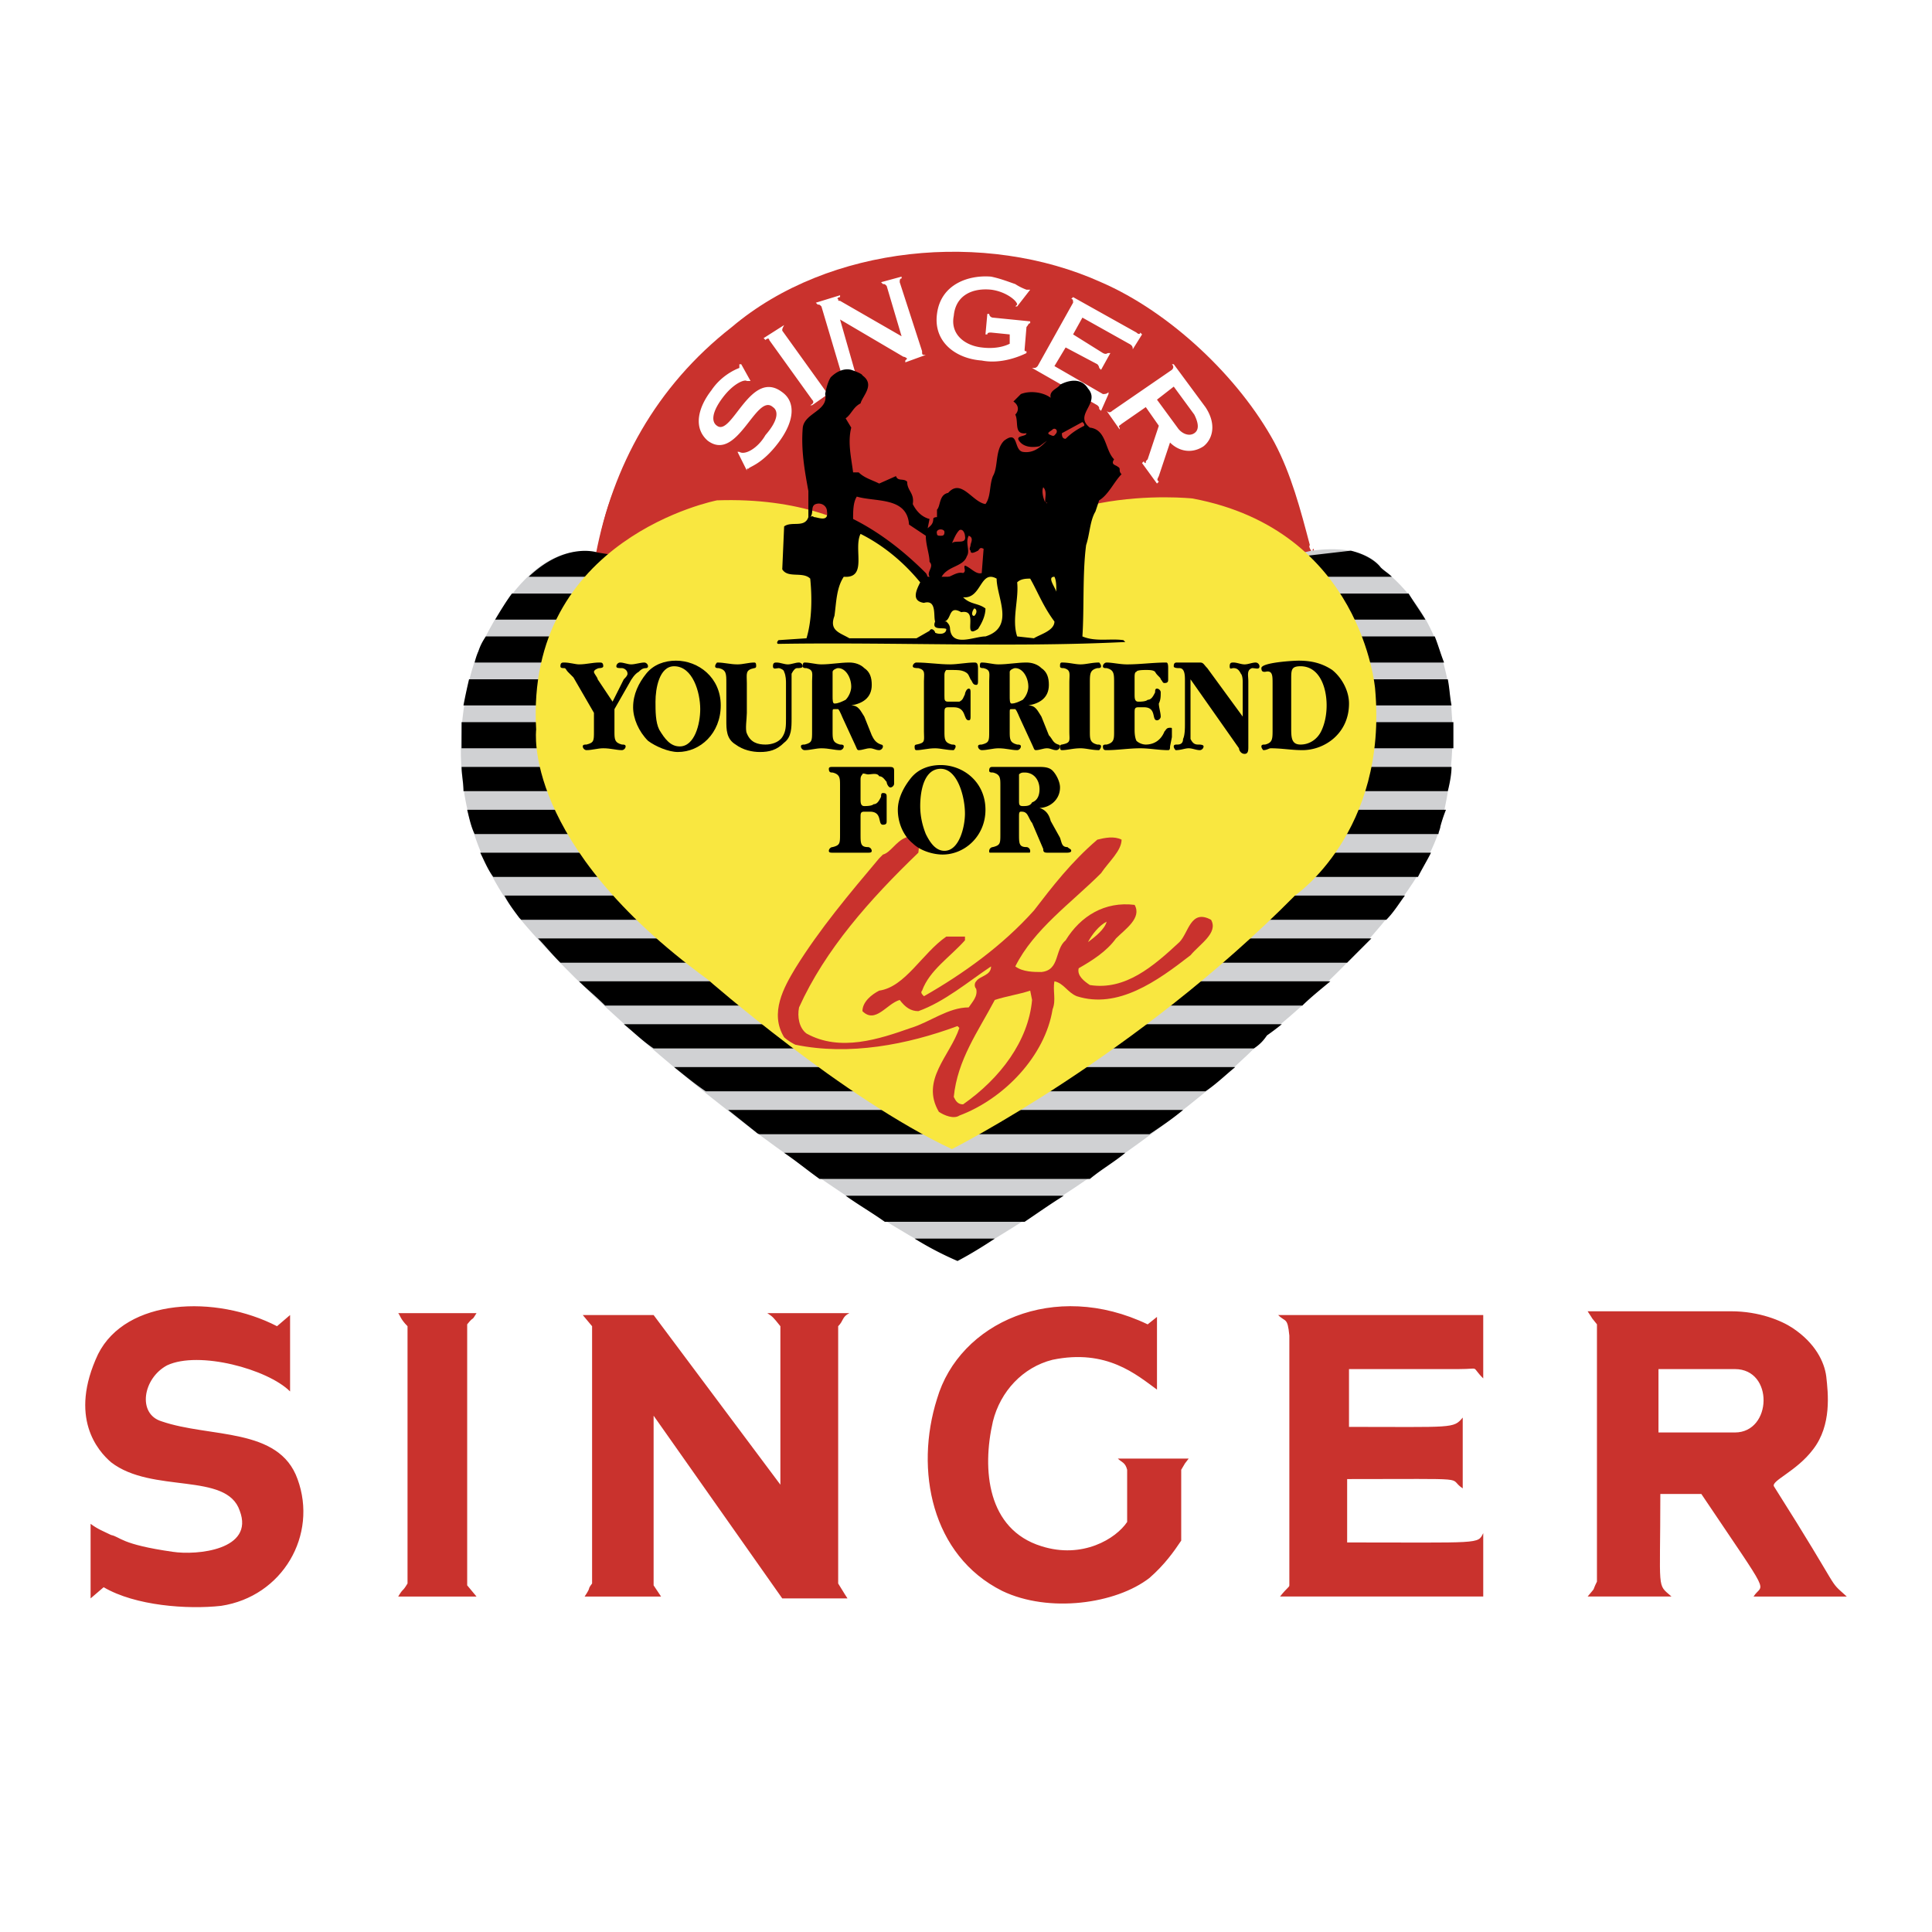 <svg xmlns="http://www.w3.org/2000/svg" width="2500" height="2500" viewBox="0 0 192.756 192.756"><g fill-rule="evenodd" clip-rule="evenodd"><path fill="#fff" d="M0 0h192.756v192.756H0V0z"/><path d="M28.941 131.201l-1.302 1.115c-6.138-3.162-15.065-2.789-17.856 2.791-2.976 6.322 0 9.672 1.302 10.787 4.092 3.162 11.532.93 12.834 4.836 1.488 3.906-4.278 4.465-6.696 4.092-5.208-.744-5.208-1.488-6.138-1.674-.744-.371-1.302-.559-2.046-1.115v7.439l1.302-1.115c3.162 1.859 8.37 2.23 11.718 1.859 6.138-.93 9.672-7.068 7.626-12.648-1.859-5.207-8.742-4.092-13.578-5.766-2.418-.744-1.86-4.277.558-5.58 3.162-1.488 10.044.371 12.276 2.604v-7.625zM39.729 159.287c.558-.93.372-.373.93-1.303v-25.668c-.744-.744-.744-1.115-.93-1.303h7.812c-.558.932-.186.188-.93 1.117v26.039l.93 1.117h-7.812v.001zM65.211 158.17v-16.926l12.834 18.229h6.51s-.372-.559-.93-1.488v-25.668c.558-.559.372-.93 1.116-1.303h-8.184c.558.373.558.373 1.302 1.303v15.811l-12.648-16.926h-7.068l.93 1.115v25.668c-.559.744 0 .186-.744 1.303h7.626l-.744-1.118zM115.432 138.641c-2.047-1.488-5.021-4.092-10.416-2.977-2.977.744-5.207 3.162-5.951 6.139-1.117 4.836-.559 10.787 4.836 12.461 4.092 1.303 7.439-.742 8.555-2.418v-5.207c-.186-.744-.557-.744-.93-1.117h7.068c-.559.744-.186.188-.744 1.117v7.068c-.744 1.115-1.674 2.418-3.162 3.719-3.348 2.605-10.043 3.535-14.693 1.303-7.068-3.533-8.743-12.09-6.51-19.158 2.231-7.625 11.717-11.904 21.018-7.439l.93-.744v7.253h-.001zM127.707 159.287c.744-.93.932-.93.932-1.117v-24.924c-.188-1.859-.373-1.301-1.117-2.045h20.461v6.324c-1.303-1.303-.186-.932-2.418-.932H134.59v5.768c10.416 0 10.416.186 11.346-.932v7.068c-1.674-1.115 1.488-.93-11.531-.93v6.324c13.393 0 13.02.186 13.578-.93v6.324h-20.276v.002zM174.953 159.287h9.299c-2.045-1.861-.186.186-7.254-10.975-.371-.559 2.232-1.488 3.906-3.721 1.859-2.418 1.488-5.58 1.303-7.254-.188-1.486-1.117-3.348-3.35-4.836-1.115-.744-3.348-1.674-6.137-1.674h-14.322c.744 1.117.186.373.93 1.303v25.668c-.559 1.115 0 .371-.93 1.488h8.369c-1.488-1.303-1.115-.373-1.115-10.23h4.092c7.254 10.788 6.139 8.743 5.209 10.231zm-1.861-16.369h-7.625v-6.324h7.625c3.906 0 3.72 6.324 0 6.324zM59.445 55.312c1.674-8.742 5.952-16.74 13.579-22.692 9.671-8.184 25.296-9.672 36.828-4.464 6.883 2.976 13.764 9.486 17.299 15.996 1.674 3.162 2.604 6.696 3.533 10.23-.186.186.186.558.186.744.188 0 0-.372.188-.372l.186 1.674c-2.232-1.86-4.465-3.906-6.883-4.836l-23.621 13.95-20.275-2.604-21.02-7.626z" fill="#c9322d"/><path d="M59.445 55.312s-5.952-2.79-11.718 9.672c0 0-5.952 13.765 4.092 26.598 0 0 6.882 8.742 23.623 21.391 0 0 12.09 9.113 20.088 12.834 0 0 21.017-12.09 30.876-22.506 0 0 14.508-11.346 17.297-20.833 0 0 5.209-17.298-5.951-25.854 0 0-1.303-2.418-6.883-1.674l-19.715 4.464-36.457-1.86-15.252-2.232z" fill="#d0d1d3"/><path d="M134.775 54.94l-28.83 3.348-31.062-.744h63.984c-.371-.372-.744-.558-1.115-.93 0 0-.744-1.115-2.977-1.674zM59.631 55.126s-3.162-1.116-6.882 2.418h22.134l-15.252-2.418zM49.401 61.822h92.815c-.559-.93-1.117-1.674-1.676-2.604H51.076c-.558.744-1.117 1.674-1.675 2.604zM47.728 64.984s-.186.373-.372 1.116h96.721c-.373-.93-.559-1.674-.93-2.604H48.471c-.371.558-.557.93-.743 1.488zM46.239 70.378h98.581c-.186-.93-.186-1.674-.373-2.604h-97.65a62.064 62.064 0 0 0-.558 2.604zM46.053 74.656h98.953v-2.604H46.053v2.604zM46.239 78.934h98.208c.188-.744.373-1.674.373-2.418H46.053c0 .744.186 1.488.186 2.418zM47.355 83.212h96.162c0-.186.186-.558.186-.744 0 0 .188-.744.559-1.674h-97.65c.185.744.371 1.674.743 2.418zM49.215 87.49h92.257c.371-.744.93-1.674 1.301-2.418h-94.86c.373.744.745 1.675 1.302 2.418zM51.819 91.582l.186.187h86.305c.744-.744 1.301-1.674 1.859-2.418H50.332c.372.743.929 1.487 1.487 2.231zM55.912 96.047h78.493l2.418-2.418H53.679c.559.557 1.302 1.488 2.233 2.418zM60.375 100.324h69.564c.744-.744 1.674-1.488 2.791-2.418H57.771c.744.744 1.674 1.489 2.604 2.418zM65.211 104.602h59.892c.559-.371.93-.742 1.303-1.301 0 0 .559-.373 1.488-1.117H62.236c.93.744 1.86 1.675 2.975 2.418zM70.419 108.881h49.848c1.117-.744 2.047-1.674 2.977-2.418H67.257c.931.744 2.046 1.674 3.162 2.418zM75.442 112.973s.186.186.372.186h38.874c1.117-.744 2.232-1.488 3.348-2.418H72.651c.931.743 1.86 1.488 2.791 2.232zM81.766 117.623h26.971c1.115-.932 2.418-1.674 3.533-2.605H78.231c1.116.744 2.232 1.673 3.535 2.605zM88.276 121.9h13.951c1.115-.744 2.418-1.674 3.906-2.604H84.37c1.301.931 2.604 1.675 3.906 2.604zM95.53 125.807s1.488-.744 3.72-2.232h-7.999a32.097 32.097 0 0 0 4.279 2.232z"/><path d="M129.754 54.01c-.559-2.79-1.488-5.208-2.418-7.626a39.237 39.237 0 0 0-7.627-10.788c-9.672-8.928-23.435-12.276-36.083-7.998-11.346 3.72-22.506 15.624-23.995 27.528l70.123-1.116zM97.203 92.14c.744 0 1.117-.372 1.117-1.116s-.373-1.116-1.117-1.116c-.558 0-1.115.372-1.115 1.116s.558 1.116 1.115 1.116z" fill="#c9322d"/><path d="M84.184 42.106l-.372.187c-.559-.559-.93-1.116-1.303-1.674.559.371 1.116.929 1.675 1.487z" fill="#c9322d"/><path d="M74.883 38.014h-.373c-.186-.186-1.302.186-2.417 1.674-1.116 1.488-1.116 2.418-.558 2.79 1.488 1.116 3.348-5.766 6.51-3.348 1.302.93 1.302 2.79-.372 5.021-1.674 2.232-2.976 2.418-2.976 2.604-.187 0-.187 0-.187.186l-.93-1.86h.186c.558.372 1.86-.372 2.604-1.674 1.302-1.488 1.302-2.418.744-2.79-1.674-1.488-3.534 5.58-6.51 3.348-1.488-1.302-.93-3.348.372-5.022 1.116-1.674 2.79-2.232 2.79-2.232v-.372h.186l.931 1.675zM82.324 38.944c.186.186.186.186.558 0v.186l-1.86 1.302h-.186c.372-.186.372-.372.186-.558l-4.278-5.952c0-.187-.186-.187-.372 0l-.186-.187 2.046-1.302c-.186.372-.186.372-.186.558l4.278 5.953zM91.996 35.038c0 .372 0 .372.372.372l-2.046.744v-.186l.186-.186s-.186-.186-.373-.186l-6.323-3.72 1.488 5.208c.186.186.186.372.372.186l.186.186-2.045.558c.186-.186.186-.186.186-.558l-2.046-6.882c-.186-.186-.186-.186-.372-.186l-.186-.186 2.418-.744v.186c-.187 0-.373.186-.187.186 0 .186 0 .186.187.186l6.138 3.534-1.488-5.022c-.186-.186-.186-.186-.372-.186l-.186-.186 2.046-.558v.186c-.186 0-.186.187-.186.373l2.231 6.881zM102.783 32.062v.187c-.186 0-.186.186-.371.372l-.186 2.232c0 .186 0 .186.186.186v.186c-.744.372-2.604 1.116-4.465.744-2.604-.186-4.835-1.86-4.463-4.65.372-2.976 3.162-3.906 5.393-3.72.932.186 1.861.558 2.418.744.559.372 1.117.558 1.117.558h.372l-1.301 1.674h-.188l.188-.186c0-.372-1.117-1.302-2.605-1.488-1.859-.186-3.533.558-3.719 2.604-.372 1.86 1.116 2.976 2.79 3.162 1.488.186 2.418-.186 2.791-.372v-.93l-1.861-.186c-.186 0-.371 0-.371.186h-.188l.186-2.046h.186a.4.4 0 0 0 .373.372l3.718.371zM102.971 36.712c.371 0 .371 0 .557-.187l3.535-6.324c0-.186 0-.372-.188-.372l.188-.186 6.322 3.534c.188.186.373.186.373 0l.186.186-.93 1.488c0-.186 0-.372-.371-.558l-4.65-2.604-.93 1.674 2.975 1.86c.373.186.373 0 .559 0h.186l-.93 1.674-.186-.186s0-.187-.186-.372l-3.162-1.674-1.117 1.86 4.836 2.79c.188 0 .373 0 .559-.186v.186l-.744 1.674-.186-.186c0-.186 0-.186-.186-.372l-6.51-3.719zM111.898 42.292c-.188.186-.373.186-.188.372v.186l-1.301-1.86c.186.187.371.187.557 0l5.953-4.092c.186-.186.186-.372 0-.558h.186l3.162 4.278c1.117 1.674.744 3.162-.186 3.906-1.115.744-2.418.558-3.348-.372l-1.117 3.348c-.186.372-.186.372 0 .558l-.186.186-1.488-2.046.186-.186c0 .186.188.186.188.186 0-.186 0-.186.186-.372l1.115-3.348-1.301-1.86-2.418 1.674zm3.534-2.418l2.047 2.79c.371.558 1.115.93 1.674.558.557-.372.371-1.116 0-1.86l-2.047-2.791-1.674 1.303z" fill="#fff"/><path d="M97.018 59.032l-4.092.372s-5.022-10.044-21.39-9.485c0 0-19.158 3.72-18.042 22.878 0 0-1.488 11.346 17.112 24.924 0 0 13.578 11.904 24.366 16.926 0 0 18.413-9.301 34.224-25.296 0 0 9.301-6.324 7.998-20.646 0 0-1.301-15.811-18.227-18.973 0 0-17.299-1.86-21.949 9.3z" fill="#f9e740"/><path d="M109.293 67.216c-.186 2.418.188 4.65-.186 6.882-.371.186-.93.372-1.488 0l-.186-.186-.186-6.696c.56-.558 1.86-.744 2.046 0zM130.684 67.588c.93.744 1.303 2.046 1.117 3.162-.188 1.302-.373 2.418-1.488 2.976-.744.372-1.488.558-2.232.372l-.373-.372V67.03c.931-.558 2.231-.186 2.976.558z" fill="#f9e740"/><path d="M79.347 104.23c5.395 1.115 11.161 0 16.183-1.859l.186.186c-.93 2.789-3.906 5.207-2.046 8.369.558.373 1.488.744 2.046.373 4.464-1.674 8.556-5.953 9.3-10.602.373-.932 0-1.861.186-2.791.932.186 1.303 1.115 2.232 1.488 4.092 1.303 7.998-1.488 11.346-4.092.93-1.116 2.791-2.232 2.047-3.534-2.047-1.116-2.232 1.302-3.162 2.232-2.604 2.417-5.395 4.835-8.928 4.277-.559-.371-1.303-.93-1.117-1.674 1.303-.743 2.791-1.673 3.721-2.975.93-.93 2.604-2.046 1.859-3.348-2.975-.372-5.393 1.116-6.881 3.534-1.117.93-.559 2.977-2.418 3.163-.744 0-1.861 0-2.605-.559 1.861-3.72 5.58-6.324 8.557-9.3.744-1.116 2.047-2.232 2.047-3.348-.744-.372-1.674-.186-2.418 0-2.605 2.232-4.465 4.65-6.324 7.068-3.162 3.534-7.068 6.324-10.975 8.556-.186-.186-.372-.373-.186-.559.744-2.045 2.79-3.348 4.278-5.022v-.372h-1.86c-2.418 1.674-4.092 5.022-6.696 5.394-.744.373-1.674 1.117-1.674 2.047 1.302 1.301 2.418-.744 3.72-1.117.558.744 1.116 1.117 1.86 1.117 2.604-.93 5.022-2.977 7.253-4.465 0 .93-1.115.93-1.486 1.488-.188.186-.188.559 0 .744.186.744-.373 1.303-.745 1.859-2.046 0-3.906 1.488-5.766 2.047-3.162 1.115-7.067 2.418-10.416.559-.744-.559-.93-1.676-.744-2.605 2.604-5.766 7.068-10.788 11.904-15.438.372-2.417-1.302-1.487-1.302-1.487-.93.372-1.488 1.487-2.232 1.674l-.372.372c-2.976 3.534-5.952 7.068-8.371 10.973-1.116 1.861-2.604 4.465-1.116 6.883-.001 0 .372.373 1.115.744z" fill="#c9322d"/><path d="M108.549 94c.373-.744 1.117-1.674 1.861-2.046-.185.744-1.117 1.488-1.861 2.046zM102.971 99.766c-.373 4.094-3.162 7.812-6.883 10.416-.558 0-.744-.371-.93-.742.372-3.721 2.418-6.512 4.092-9.674 1.115-.371 2.418-.557 3.533-.93l.188.93z" fill="#f9e740"/><path d="M62.236 67.774c.186-.186.372-.373.372-.558 0-.372-.372-.558-.558-.558-.372 0-.558 0-.558-.186s.186-.372.372-.372c.372 0 .744.186 1.116.186.372 0 .93-.186 1.302-.186.186 0 .372.186.372.372s-.187.186-.187.186c-.372 0-.558.186-.744.372-.372.186-.743.744-.93 1.116l-1.488 2.604v2.232c0 .744 0 1.116.744 1.302.187 0 .372 0 .372.186s-.186.372-.372.372c-.558 0-1.116-.186-1.86-.186-.558 0-1.116.186-1.674.186-.186 0-.372-.186-.372-.372s.186-.186.372-.186c.744-.186.744-.372.744-1.302v-1.86l-2.046-3.534-.558-.558c-.186-.186-.186-.372-.372-.372-.187 0-.372 0-.372-.186 0-.372.186-.372.372-.372.558 0 1.116.186 1.488.186.744 0 1.302-.186 2.046-.186.186 0 .372 0 .372.372 0 .186-.372.186-.372.186-.187 0-.559.186-.559.372s.372.558.372.744l1.488 2.232 1.118-2.232z"/><path d="M64.654 73.912c-.931-.93-1.488-2.232-1.488-3.348 0-1.302.558-2.418 1.302-3.348.744-.93 1.86-1.302 2.977-1.302 2.232 0 4.464 1.674 4.464 4.464s-2.046 4.649-4.278 4.649c-.931.001-2.234-.557-2.977-1.115zm5.208-3.162c0-1.674-.744-4.278-2.604-4.278-1.488 0-1.86 2.232-1.86 3.534 0 .93 0 2.046.372 2.79.558.93 1.116 1.674 2.046 1.674 1.487 0 2.046-2.232 2.046-3.72z"/><path d="M78.976 71.68c0 .93 0 1.86-.744 2.418-.744.744-1.488.93-2.418.93-.744 0-1.674-.186-2.418-.744-.93-.558-.93-1.488-.93-2.418v-3.72c0-.93 0-1.302-.744-1.488-.186 0-.372 0-.372-.186s.186-.372.186-.372c.744 0 1.302.186 2.046.186.558 0 1.116-.186 1.674-.186.187 0 .187.186.187.372s-.187.186-.187.186c-.93.186-.744.558-.744 1.488v2.977c0 .558-.186 1.674 0 2.046.372.93 1.116 1.116 1.86 1.116.558 0 1.302-.186 1.674-.744.372-.558.372-1.116.372-1.86v-3.534c0-.186 0-.744-.186-1.116 0-.186-.372-.372-.558-.372-.186 0-.558.186-.558-.186s.186-.372.372-.372c.372 0 .744.186 1.116.186s.743-.187 1.116-.187c.186 0 .372.186.372.372s-.372.186-.558.186c-.187 0-.372.186-.558.558V71.68z"/><path d="M86.974 73.354c.186.372.372.744.93.93 0 0 .186 0 .186.186s-.186.372-.372.372c-.372 0-.558-.186-.93-.186s-.744.186-1.116.186c-.186 0-.186-.186-.372-.558l-1.116-2.418c-.186-.372-.372-.93-.558-1.116h-.372c-.186 0-.186 0-.186.373v1.86c0 .744 0 1.116.744 1.302.186 0 .372 0 .372.186s-.186.372-.372.372c-.559 0-1.117-.186-1.86-.186-.558 0-1.116.186-1.674.186-.187 0-.372-.186-.372-.372s.186-.186.372-.186c.744-.186.744-.372.744-1.302V67.96c0-.744.186-1.116-.558-1.302-.186 0-.372 0-.372-.186s0-.372.187-.372c.558 0 1.116.186 1.674.186.93 0 1.86-.186 2.79-.186.558 0 1.116.186 1.488.558.558.372.744.93.744 1.674 0 1.302-.93 1.86-2.046 2.046.744 0 .93.558 1.302 1.116l.743 1.86zm-3.906-3.906c0 .372 0 .744.186.744.372 0 .744-.186 1.116-.372.372-.372.558-.93.558-1.302 0-.93-.558-1.86-1.302-1.86-.186 0-.558.186-.558.372v2.418zM94.228 69.448c0 .372 0 .558.372.558h1.116c.373-.186.373-.372.559-.744 0-.186.186-.558.372-.558s.186.186.186.372v2.418c0 .186 0 .372-.186.372-.558 0-.186-1.302-1.488-1.302H94.6c-.372 0-.372.186-.372.559v1.86c0 .744 0 1.116.744 1.302.186 0 .372 0 .372.186s-.186.372-.186.372c-.744 0-1.302-.186-1.86-.186-.744 0-1.302.186-1.86.186-.186 0-.186-.186-.186-.372s.186-.186.186-.186c.93-.186.744-.372.744-1.302V67.96c0-.744.186-1.116-.558-1.302-.186 0-.558 0-.558-.186s.186-.372.372-.372c1.116 0 2.232.186 3.348.186.744 0 1.674-.186 2.417-.186.188 0 .373 0 .373.558v1.302c0 .186 0 .372-.186.372-.373 0-.373-.372-.559-.558-.186-.373-.186-.558-.558-.744-.372-.186-.744-.186-1.302-.186h-.558c-.186.186-.186.372-.186.558v2.046h.001zM104.645 73.354c.371.372.371.744.93.93 0 0 .186 0 .186.186s-.186.372-.371.372c-.373 0-.559-.186-.932-.186-.371 0-.744.186-1.115.186-.186 0-.186-.186-.371-.558l-1.117-2.418c-.186-.372-.371-.93-.559-1.116h-.371c-.185 0-.186 0-.186.373v1.86c0 .744 0 1.116.744 1.302.186 0 .371 0 .371.186s-.186.372-.371.372c-.559 0-1.117-.186-1.861-.186-.557 0-1.115.186-1.674.186-.186 0-.371-.186-.371-.372s.186-.186.371-.186c.744-.186.744-.372.744-1.302V67.96c0-.744.186-1.116-.557-1.302-.188 0-.373 0-.373-.186s0-.372.186-.372c.559 0 1.117.186 1.674.186.932 0 1.861-.186 2.791-.186.559 0 1.115.186 1.488.558.557.372.744.93.744 1.674 0 1.302-.932 1.86-2.047 2.046.744 0 .93.558 1.303 1.116l.744 1.86zm-3.907-3.906c0 .372 0 .744.186.744.371 0 .744-.186 1.115-.372.373-.372.559-.93.559-1.302 0-.93-.559-1.86-1.303-1.86-.186 0-.557.186-.557.372v2.418z"/><path d="M108.736 72.982c0 .744 0 1.116.744 1.302.186 0 .371 0 .371.186s-.186.372-.186.372c-.744 0-1.303-.186-1.859-.186-.744 0-1.303.186-1.861.186-.186 0-.186-.186-.186-.372s.186-.186.186-.186c.93-.186.744-.372.744-1.302v-4.836c0-.93.186-1.302-.557-1.488-.188 0-.373 0-.373-.186s0-.372.186-.372c.744 0 1.303.186 1.861.186.557 0 1.115-.186 1.859-.186 0 0 .186.186.186.372s-.186.186-.371.186c-.744.186-.744.558-.744 1.488v4.836zM113.199 69.262c0 .372 0 .744.373.744.186 0 .744 0 .93-.186.371 0 .559-.372.744-.744 0-.186 0-.372.186-.372s.373.186.373.372c0 .372 0 .744-.188 1.116 0 .372.188.931.188 1.302 0 .186-.188.372-.373.372-.559 0 0-1.302-1.303-1.302h-.557c-.373 0-.373.186-.373.559v1.674c0 .186 0 .744.186 1.116.188.186.559.372.932.372.744 0 1.488-.372 1.859-1.302.186-.186.186-.373.559-.373.186 0 .186 0 .186.187v.744l-.186.93c0 .186 0 .372-.188.372-.93 0-1.859-.186-2.789-.186-1.115 0-2.232.186-3.348.186-.186 0-.373 0-.373-.372 0-.186.188-.186.373-.186.744-.186.744-.558.744-1.302v-4.836c0-.93 0-1.302-.744-1.488-.186 0-.373 0-.373-.186s.188-.372.373-.372c.557 0 1.301.186 2.045.186 1.303 0 2.605-.186 3.906-.186.186 0 .186.372.186.558v1.116c0 .186 0 .372-.371.372-.186 0-.186-.186-.371-.372 0-.186-.373-.373-.559-.744-.186-.186-.559-.186-.93-.186-.188 0-.932 0-.932.186-.186 0-.186.372-.186.558v1.673h.001zM123.988 68.146c0-.186 0-.744-.186-.93-.188-.372-.373-.558-.744-.558-.188 0-.373.186-.373-.186s.186-.372.373-.372c.371 0 .744.186 1.115.186.373 0 .744-.186 1.115-.186a.4.4 0 0 1 .373.372c0 .372-.373.186-.744.186-.559.186-.371.744-.371 1.302v6.51c0 .372 0 .744-.373.744-.371 0-.559-.372-.559-.558l-4.836-6.882v5.952c.188.372.373.558.744.558.186 0 .559 0 .559.186s-.186.372-.373.372c-.371 0-.742-.186-1.115-.186-.371 0-.744.186-1.303.186 0 0-.186-.186-.186-.372s.186-.186.373-.186c.371 0 .557-.186.557-.558.188-.372.188-1.116.188-1.488V67.96c0-.559 0-1.302-.559-1.302-.186 0-.559 0-.559-.186 0-.372.186-.372.373-.372h2.23c.373 0 .373.186.744.558l3.535 4.836v-3.348h.002zM126.965 68.146c0-.744 0-1.302-.744-1.116-.188 0-.373 0-.373-.372 0-.558 3.162-.744 3.721-.744 1.115 0 2.232.186 3.348.93.93.744 1.674 2.046 1.674 3.348 0 2.977-2.418 4.65-4.65 4.65-1.115 0-2.045-.186-3.162-.186-.186 0-.371.186-.744.186 0 0-.186-.186-.186-.372s.186-.186.373-.186c.744-.186.744-.558.744-1.488v-4.65h-.001zm1.859 4.464c0 .93 0 1.674.93 1.674s1.674-.558 2.047-1.302c.371-.744.557-1.674.557-2.604 0-1.86-.744-3.906-2.604-3.906-.93 0-.93.372-.93 1.302v4.836zM85.857 79.678c0 .372 0 .744.373.744.186 0 .744 0 .93-.186.372 0 .558-.372.744-.744 0-.186 0-.372.186-.372.372 0 .372.186.372.372v2.419c0 .186 0 .372-.372.372-.558 0 0-1.302-1.302-1.302h-.558c-.373 0-.373.187-.373.558v1.674c0 .93 0 1.302.744 1.302a.4.4 0 0 1 .372.372c0 .186-.186.186-.372.186h-3.534c-.186 0-.373 0-.373-.186s.187-.372.373-.372c.744-.186.744-.372.744-1.302v-4.836c0-.744 0-1.116-.744-1.302-.186 0-.373 0-.373-.372 0-.186.187-.186.373-.186h5.58c.372 0 .558 0 .558.372v1.302c0 .186-.186.373-.372.373s-.372-.373-.372-.558c-.186-.186-.372-.558-.744-.558-.186-.372-.744-.186-1.116-.186-.186 0-.558-.186-.558 0-.186.186-.186.372-.186.558v1.858zM91.065 84.142c-.93-.744-1.488-2.046-1.488-3.348 0-1.116.558-2.232 1.302-3.162s1.86-1.302 2.977-1.302c2.232 0 4.464 1.674 4.464 4.464 0 2.604-2.046 4.464-4.279 4.464-.929 0-2.231-.372-2.976-1.116zm5.209-2.975c0-1.674-.744-4.464-2.418-4.464-1.674 0-2.046 2.232-2.046 3.72 0 .93.186 1.86.558 2.79.372.744.93 1.674 1.86 1.674 1.487-.001 2.046-2.419 2.046-3.72zM105.76 83.584c.186.558.186.93.744.93.186.186.371.186.371.372s-.371.186-.371.186h-2.047c-.371 0-.371-.186-.371-.372l-1.115-2.604c-.188-.186-.373-.744-.559-.93-.186-.187-.373-.187-.559-.187s-.186.187-.186.558v1.674c0 .93 0 1.302.744 1.302.186 0 .371.186.371.372s0 .186-.186.186H98.876c-.186 0-.186 0-.186-.186a.4.4 0 0 1 .373-.372c.744-.186.744-.372.744-1.302v-4.836c0-.744 0-1.116-.744-1.302-.188 0-.373 0-.373-.186 0-.372.186-.372.373-.372h4.463c.559 0 1.117 0 1.488.372.373.372.744 1.116.744 1.674 0 1.302-1.115 2.045-2.047 2.045.559.187.932.559 1.117 1.303l.932 1.675zm-4.092-3.72c0 .372 0 .558.371.558.373 0 .744 0 .932-.372.557-.186.742-.744.742-1.302 0-.93-.557-1.674-1.486-1.674-.188 0-.373 0-.559.186v2.604zM112.084 63.868c-1.303-.186-2.791.186-4.092-.372.186-2.79 0-6.324.371-9.114.373-1.116.373-2.418.93-3.348l.373-1.116c.93-.559 1.488-1.86 2.232-2.604-.373-.372 0-.558-.373-.744-.186-.186-.744-.186-.371-.744-.93-.93-.744-2.976-2.418-3.162-1.674-1.302 1.115-2.418-.188-3.906-.93-1.488-2.789-.372-2.789-.372-.186.372-1.115.558-.93 1.302-.744-.558-2.047-.744-2.977-.372l-.744.744c.559.372.559.93.186 1.302.373.744-.186 2.046 1.117 1.86 0 .372-1.117.186-.744.744.371.558 1.115.744 2.045.558l.744-.558c-.557.558-1.301 1.302-2.418 1.116-.93-.186-.371-2.232-1.859-1.116-.93.93-.559 2.604-1.115 3.534-.373.93-.188 2.046-.744 2.79-1.303-.186-2.418-2.604-3.721-1.116-.93.186-.744 1.302-1.116 1.674v.744s-.372 0-.372.186c0 .559-.372.744-.559.93l.187-.93c-.744-.186-1.302-.744-1.674-1.488.186-1.116-.558-1.302-.558-2.232-.373-.372-.93 0-1.116-.558l-1.674.744c-.744-.372-1.488-.558-2.046-1.116h-.558c-.186-1.488-.558-2.977-.186-4.464l-.558-.93c.558-.372.744-1.116 1.488-1.488.186-.744 1.488-1.86.186-2.79 0-.186-1.116-.558-1.116-.558-.744-.186-1.488.186-2.046.744-.373.558-.558 1.674-.558 1.674.372 1.674-2.046 1.86-2.232 3.348-.186 2.232.187 4.278.559 6.324v2.604c-.372 1.116-1.674.372-2.418.93l-.187 4.278c.558.93 2.046.186 2.79.93.186 1.86.186 4.092-.372 5.952l-2.79.186c-.186.186-.186.372 0 .372 11.346-.186 23.25.372 34.596-.186l-.185-.186zM81.208 51.592c-.186-.186-.372 0-.372 0 .372-.372 0-1.116.558-1.302s1.116.186 1.116.744c.185 1.116-.93.558-1.302.558zm14.507 1.302c.373-.186.559.372.559.558.186.93-.93.372-1.302.744.186-.372.372-.93.743-1.302zm.744 2.605c.372-.559-.186-1.303.186-2.046.558.186.186.744.186.93 0 .186-.186.372 0 .558 0 .372.372.186.745 0 .186-.186.186-.372.559-.186l-.188 2.418c-.557.186-1.116-.558-1.673-.744-.186.186.186.558-.186.744-.744-.187-1.302.558-2.232.558.558-1.303 2.232-1.117 2.603-2.232zm-2.231-2.419c0 .372-.186.372-.372.372-.187 0-.372 0-.372-.186-.187-.558.744-.558.744-.186zm-8.742-3.534c1.86.558 5.022 0 5.208 2.791l1.674 1.116c0 .93.372 1.86.372 2.604.558.558-.558 1.116.186 1.674-.373.187-.373-.372-.558-.558-2.232-2.232-4.65-4.092-7.254-5.395 0-.744 0-1.674.372-2.232zm7.811 13.579c0-.187-.372-.559-.558-.187l-1.302.744h-6.696c-.93-.558-2.046-.744-1.488-2.232.186-1.302.186-2.79.93-3.906 2.418.186.93-2.79 1.674-4.278 2.232 1.116 4.278 2.79 5.952 4.836-.372.744-.93 1.86.372 2.046 1.302-.372.93 1.302 1.116 1.86-.372.93.744.558 1.116.744.001.558-.744.558-1.116.373zm5.023.371c-1.117 0-3.349 1.116-3.535-.744 0-.372-.186-.558-.372-.744h-.372.186c.744-.187.372-1.674 1.674-.93 1.86-.372 0 2.79 1.674 1.674.371-.558.744-1.302.744-2.046-.744-.558-1.489-.372-2.232-1.116 1.859.186 1.674-2.79 3.348-1.86.001 1.86 1.86 4.836-1.115 5.766zm-1.117-2.79c.188 0 .373.372 0 .744-.371 0-.185-.558 0-.744zm6.883-12.09c.371.373.186.93.186 1.488.186 0 .186.186.186.186 0-.186 0-.186-.186-.186-.186-.372-.372-1.116-.186-1.488zm-.93 15.066l-1.674-.186c-.559-1.674.186-3.72 0-5.394.371-.372.93-.372 1.301-.372.744 1.302 1.303 2.79 2.418 4.278 0 .93-1.488 1.302-2.045 1.674zm2.045-6.138c.188.373.188.93.188 1.488-.188-.558-.932-1.488-.188-1.488zm.188-14.322c-.188.186-.188.372-.559.186-.559-.186 0-.372.186-.558s.558 0 .373.372zm.556 0l2.047-1.116c.186.187.186.187.186.372-.744.372-1.303.744-1.859 1.302-.374 0-.374-.372-.374-.558z"/></g></svg>